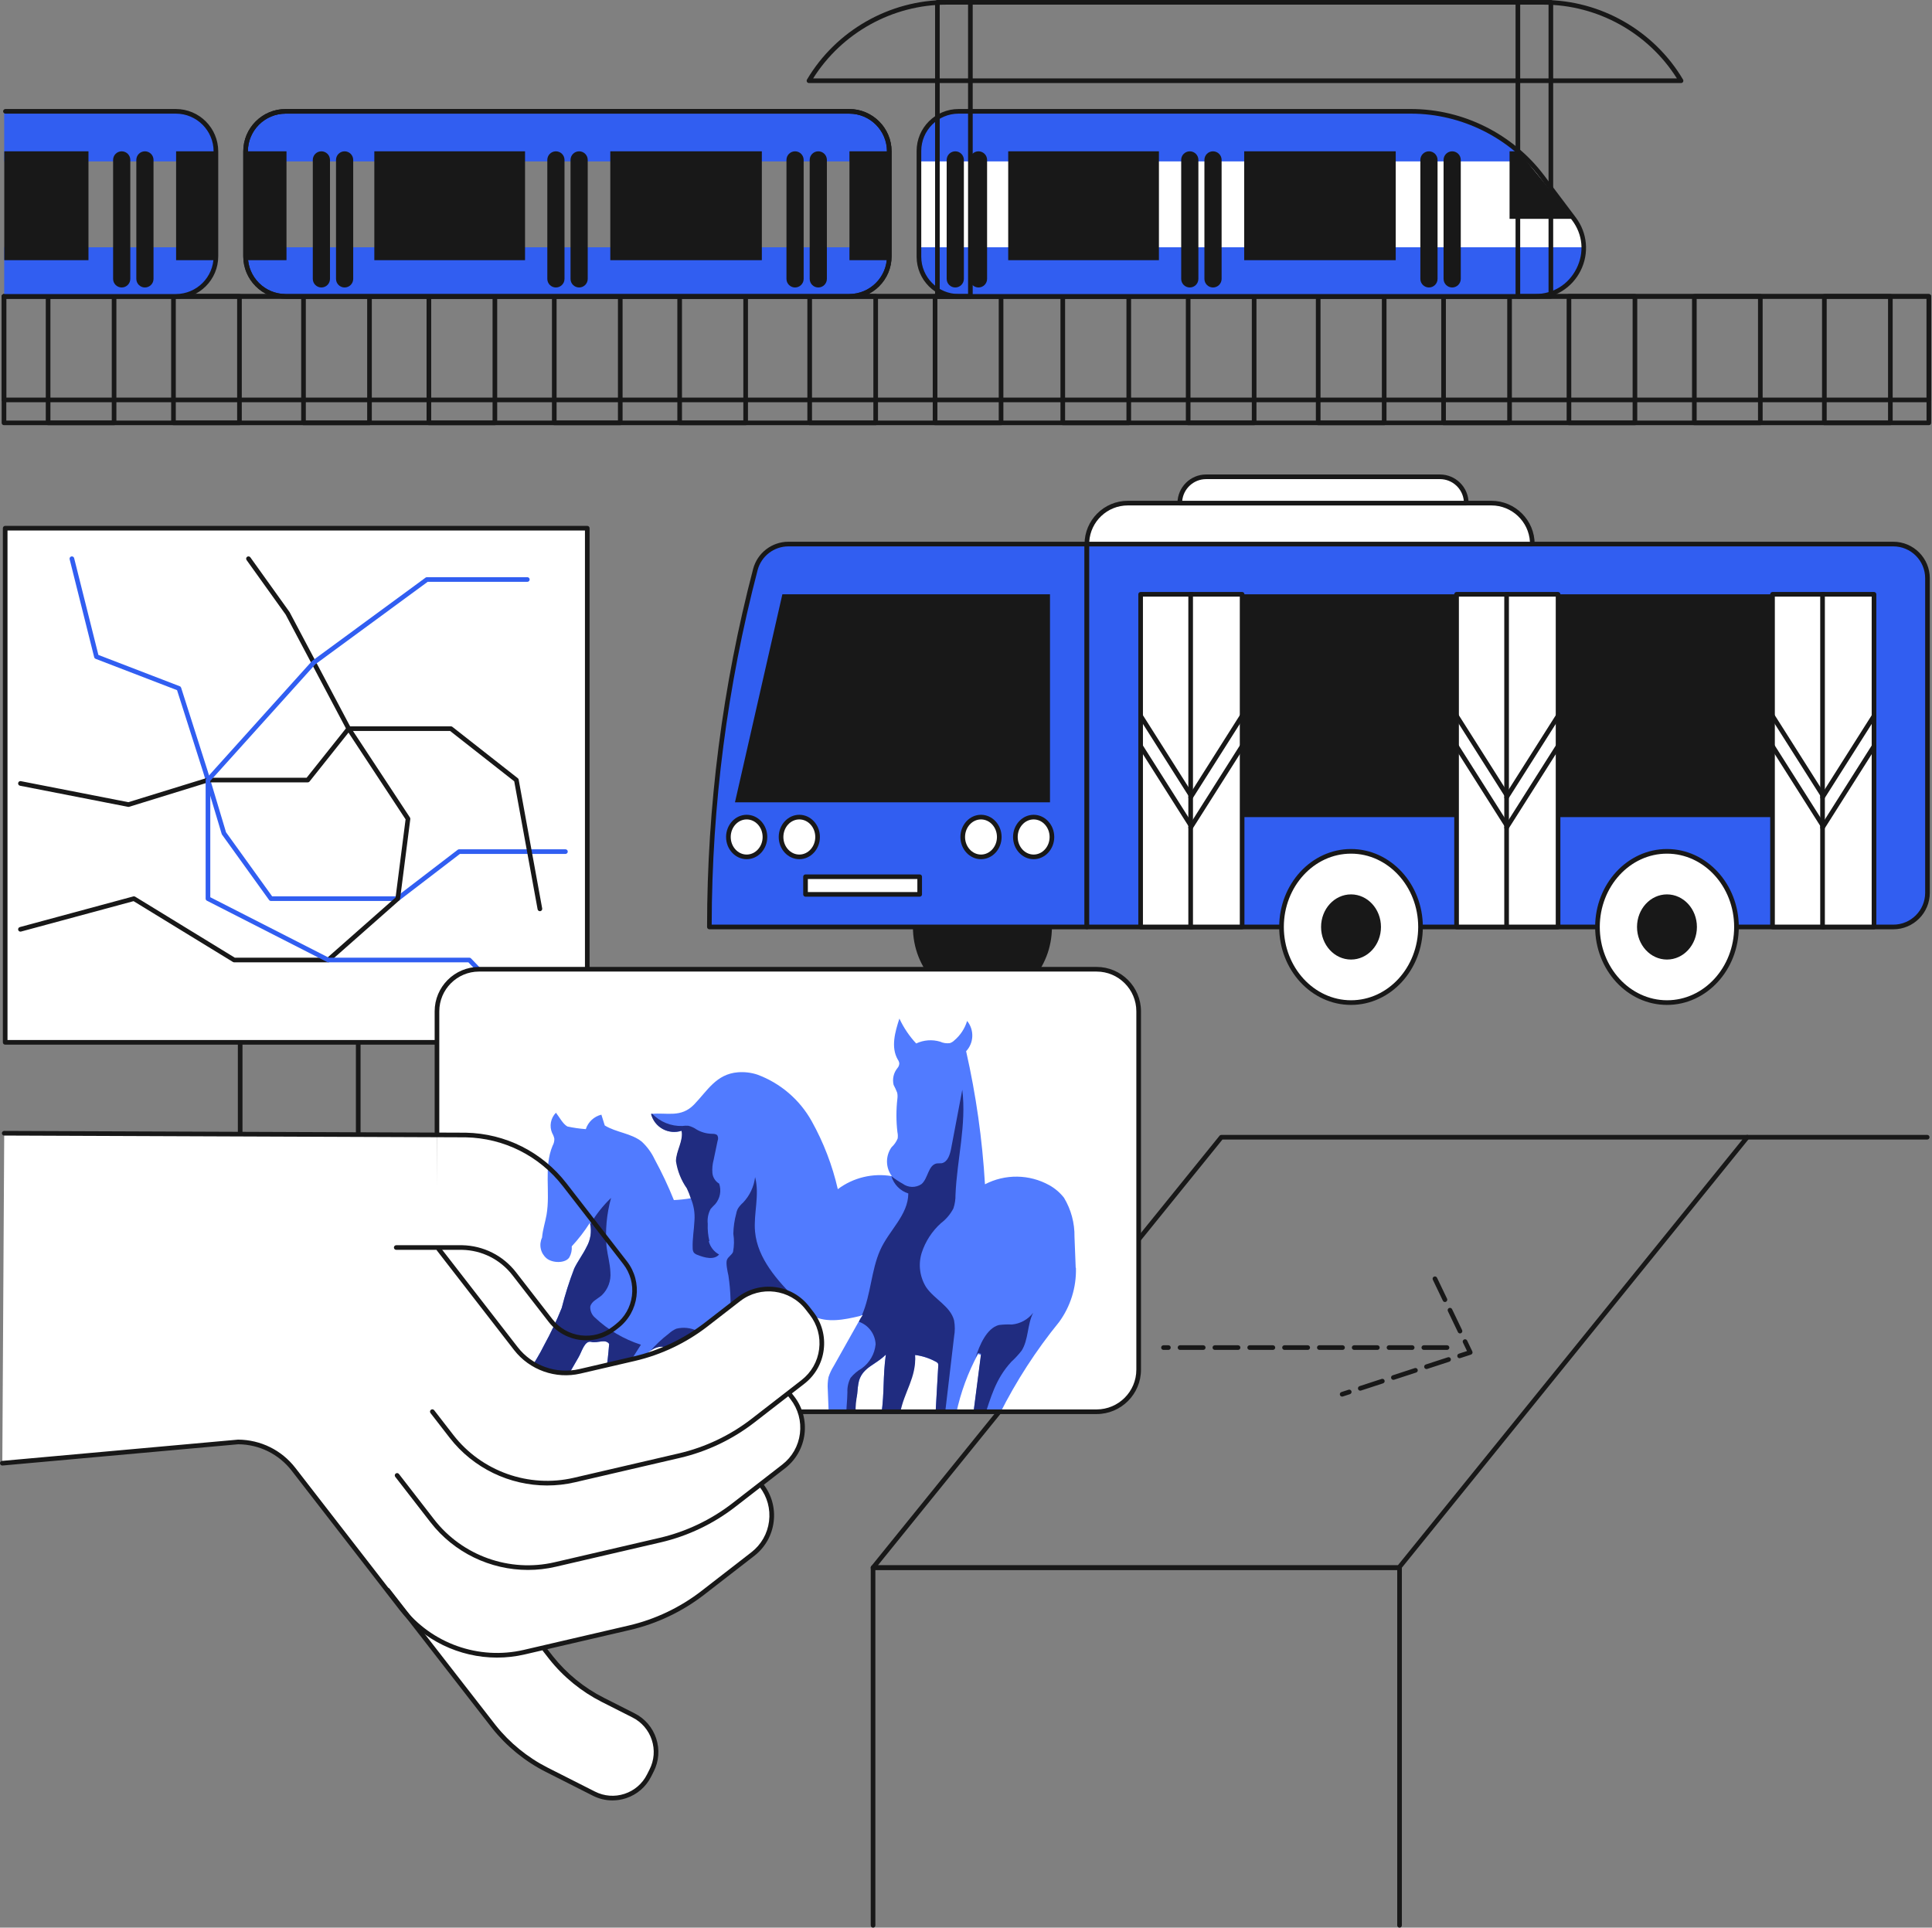 <?xml version="1.0" encoding="UTF-8"?> <svg xmlns="http://www.w3.org/2000/svg" width="1834" height="1830" viewBox="0 0 1834 1830" fill="none"><rect x="0" y="0" width="1834" height="1830" fill="#808080" stroke="none"/> <path d="M340.05 1208.24C338.83 1208.24 337.85 1207.25 337.85 1206.04V961.98H230.19V1112.86C230.19 1114.08 229.2 1115.06 227.99 1115.06C226.78 1115.06 225.79 1114.07 225.79 1112.86V959.77C225.79 958.55 226.78 957.57 227.99 957.57H340.06C341.28 957.57 342.26 958.56 342.26 959.77V1206.03C342.26 1207.25 341.27 1208.23 340.06 1208.23L340.05 1208.24Z" fill="#181818"></path> <path d="M557.48 501.44H4.92V989.54H557.48V501.44Z" fill="white"></path> <path d="M557.48 991.74H4.92C3.7 991.74 2.72 990.75 2.72 989.54V501.44C2.72 500.22 3.71 499.24 4.92 499.24H557.48C558.7 499.24 559.68 500.23 559.68 501.44V989.54C559.68 990.76 558.69 991.74 557.48 991.74ZM7.12 987.33H555.28V503.64H7.12V987.33Z" fill="#181818"></path> <path d="M377.58 855.32H257.21C256.5 855.32 255.83 854.98 255.42 854.4L210.77 792.36C210.63 792.16 210.52 791.94 210.45 791.71L192.98 733.39L168.07 655.2L90.76 625.45C90.09 625.19 89.59 624.62 89.41 623.93L66.11 530.93C65.81 529.75 66.53 528.55 67.71 528.26C68.89 527.97 70.09 528.68 70.38 529.86L93.4 621.75L170.63 651.47C171.25 651.71 171.73 652.22 171.94 652.86L197.18 732.09L214.56 790.1L258.34 850.93H376.83L434.48 806.73C434.87 806.44 435.34 806.28 435.82 806.28H536.77C537.99 806.28 538.97 807.27 538.97 808.48C538.97 809.69 537.98 810.68 536.77 810.68H436.57L378.92 854.88C378.53 855.17 378.06 855.33 377.58 855.33V855.32Z" fill="#315EF1"></path> <path d="M512.5 865.03C511.46 865.03 510.53 864.29 510.33 863.22L488.15 741.73L427.28 693.95H332.04L293.87 741.89C293.45 742.42 292.82 742.72 292.15 742.72H197.74L122.61 765.92C122.26 766.03 121.89 766.05 121.54 765.98L18.97 745.92C17.78 745.69 17 744.53 17.23 743.33C17.46 742.14 18.6 741.34 19.82 741.59L121.85 761.55L196.77 738.42C196.98 738.35 197.2 738.32 197.42 738.32H291.1L329.27 690.38C329.69 689.85 330.32 689.55 330.99 689.55H428.06C428.55 689.55 429.03 689.72 429.42 690.02L491.55 738.79C491.97 739.12 492.26 739.6 492.36 740.13L514.69 862.44C514.91 863.64 514.12 864.79 512.92 865C512.79 865.03 512.65 865.04 512.52 865.04L512.5 865.03Z" fill="#181818"></path> <path d="M311.57 913.56H222.27C221.86 913.56 221.46 913.45 221.12 913.24L126.8 855.5L19.97 884.37C18.81 884.68 17.59 884 17.27 882.82C16.95 881.64 17.65 880.44 18.82 880.12L126.57 851C127.16 850.84 127.78 850.93 128.3 851.25L222.9 909.17H310.75L375.51 852.03L385.01 777.83L329.16 692.97L271.14 583.42L234.08 531.68C233.37 530.69 233.6 529.31 234.59 528.6C235.58 527.89 236.96 528.12 237.67 529.11L274.81 580.97C274.87 581.05 274.92 581.13 274.96 581.22L332.95 690.72L389.14 776.08C389.43 776.52 389.55 777.05 389.49 777.57L379.78 853.4C379.71 853.93 379.45 854.42 379.05 854.77L313.04 913.01C312.64 913.37 312.12 913.56 311.58 913.56H311.57Z" fill="#181818"></path> <path d="M492.12 961.98C491.54 961.98 490.96 961.75 490.53 961.3L444.59 913.56H311.57C311.22 913.56 310.88 913.48 310.57 913.32L196.41 855.08C195.67 854.7 195.21 853.95 195.21 853.12V740.52C195.21 739.98 195.41 739.45 195.78 739.05L296.15 627.58C296.25 627.47 296.36 627.37 296.48 627.28L403.96 548.38C404.34 548.1 404.8 547.95 405.26 547.95H500.59C501.81 547.95 502.79 548.94 502.79 550.15C502.79 551.36 501.8 552.35 500.59 552.35H405.98L299.27 630.69L199.62 741.36V851.77L312.1 909.16H445.53C446.13 909.16 446.7 909.4 447.12 909.84L493.71 958.26C494.55 959.14 494.53 960.53 493.65 961.38C493.22 961.79 492.67 962 492.12 962V961.98Z" fill="#315EF1"></path> <path d="M1831.01 403.65H3.77C2.55 403.65 1.57 402.66 1.57 401.45V281.34C1.57 280.12 2.56 279.14 3.77 279.14H1831.01C1832.23 279.14 1833.21 280.13 1833.21 281.34V401.45C1833.21 402.67 1832.22 403.65 1831.01 403.65ZM5.98 399.25H1828.81V283.55H5.98V399.25Z" fill="#181818"></path> <path d="M1831.01 381.85H3.77C2.55 381.85 1.57 380.86 1.57 379.65V281.35C1.57 280.13 2.56 279.15 3.77 279.15H1831.01C1832.23 279.15 1833.21 280.14 1833.21 281.35V379.65C1833.21 380.87 1832.22 381.85 1831.01 381.85ZM5.98 377.44H1828.81V283.54H5.98V377.44Z" fill="#181818"></path> <path d="M108.3 403.65H45.65C44.43 403.65 43.45 402.66 43.45 401.45V281.34C43.45 280.12 44.44 279.14 45.65 279.14H108.29C109.51 279.14 110.49 280.13 110.49 281.34V401.45C110.49 402.67 109.5 403.65 108.29 403.65H108.3ZM47.86 399.24H106.1V283.54H47.86V399.24Z" fill="#181818"></path> <path d="M227.32 403.65H164.68C163.46 403.65 162.48 402.66 162.48 401.45V281.34C162.48 280.12 163.47 279.14 164.68 279.14H227.32C228.54 279.14 229.52 280.13 229.52 281.34V401.45C229.52 402.67 228.53 403.65 227.32 403.65ZM166.88 399.24H225.12V283.54H166.88V399.24Z" fill="#181818"></path> <path d="M350.75 403.65H288.11C286.89 403.65 285.91 402.66 285.91 401.45V281.34C285.91 280.12 286.9 279.14 288.11 279.14H350.75C351.97 279.14 352.95 280.13 352.95 281.34V401.45C352.95 402.67 351.96 403.65 350.75 403.65ZM290.31 399.24H348.55V283.54H290.31V399.24Z" fill="#181818"></path> <path d="M469.78 403.65H407.14C405.92 403.65 404.94 402.66 404.94 401.45V281.34C404.94 280.12 405.93 279.14 407.14 279.14H469.78C471 279.14 471.98 280.13 471.98 281.34V401.45C471.98 402.67 470.99 403.65 469.78 403.65ZM409.34 399.24H467.58V283.54H409.34V399.24Z" fill="#181818"></path> <path d="M588.8 403.65H526.16C524.94 403.65 523.96 402.66 523.96 401.45V281.34C523.96 280.12 524.95 279.14 526.16 279.14H588.8C590.02 279.14 591 280.13 591 281.34V401.45C591 402.67 590.01 403.65 588.8 403.65ZM528.36 399.24H586.6V283.54H528.36V399.24Z" fill="#181818"></path> <path d="M707.83 403.65H645.19C643.97 403.65 642.99 402.66 642.99 401.45V281.34C642.99 280.12 643.98 279.14 645.19 279.14H707.83C709.05 279.14 710.03 280.13 710.03 281.34V401.45C710.03 402.67 709.04 403.65 707.83 403.65ZM647.39 399.24H705.63V283.54H647.39V399.24Z" fill="#181818"></path> <path d="M831.26 403.65H768.62C767.4 403.65 766.42 402.66 766.42 401.45V281.34C766.42 280.12 767.41 279.14 768.62 279.14H831.26C832.48 279.14 833.46 280.13 833.46 281.34V401.45C833.46 402.67 832.47 403.65 831.26 403.65ZM770.82 399.24H829.06V283.54H770.82V399.24Z" fill="#181818"></path> <path d="M950.28 403.65H887.64C886.42 403.65 885.44 402.66 885.44 401.45V281.34C885.44 280.12 886.43 279.14 887.64 279.14H950.28C951.5 279.14 952.48 280.13 952.48 281.34V401.45C952.48 402.67 951.49 403.65 950.28 403.65ZM889.84 399.24H948.08V283.54H889.84V399.24Z" fill="#181818"></path> <path d="M1071.51 403.65H1008.87C1007.65 403.65 1006.67 402.66 1006.67 401.45V281.34C1006.67 280.12 1007.66 279.14 1008.87 279.14H1071.51C1072.73 279.14 1073.71 280.13 1073.71 281.34V401.45C1073.71 402.67 1072.72 403.65 1071.51 403.65ZM1011.07 399.24H1069.31V283.54H1011.07V399.24Z" fill="#181818"></path> <path d="M1190.53 403.65H1127.89C1126.67 403.65 1125.69 402.66 1125.69 401.45V281.34C1125.69 280.12 1126.68 279.14 1127.89 279.14H1190.53C1191.75 279.14 1192.73 280.13 1192.73 281.34V401.45C1192.73 402.67 1191.74 403.65 1190.53 403.65ZM1130.09 399.24H1188.33V283.54H1130.09V399.24Z" fill="#181818"></path> <path d="M1313.97 403.65H1251.33C1250.11 403.65 1249.13 402.66 1249.13 401.45V281.34C1249.13 280.12 1250.12 279.14 1251.33 279.14H1313.97C1315.19 279.14 1316.17 280.13 1316.17 281.34V401.45C1316.17 402.67 1315.18 403.65 1313.97 403.65ZM1253.53 399.24H1311.77V283.54H1253.53V399.24Z" fill="#181818"></path> <path d="M1432.99 403.65H1370.35C1369.13 403.65 1368.15 402.66 1368.15 401.45V281.34C1368.15 280.12 1369.14 279.14 1370.35 279.14H1432.99C1434.21 279.14 1435.19 280.13 1435.19 281.34V401.45C1435.19 402.67 1434.2 403.65 1432.99 403.65ZM1372.55 399.24H1430.79V283.54H1372.55V399.24Z" fill="#181818"></path> <path d="M1552.01 403.65H1489.37C1488.15 403.65 1487.17 402.66 1487.17 401.45V281.34C1487.17 280.12 1488.16 279.14 1489.37 279.14H1552.01C1553.23 279.14 1554.21 280.13 1554.21 281.34V401.45C1554.21 402.67 1553.22 403.65 1552.01 403.65ZM1491.57 399.24H1549.81V283.54H1491.57V399.24Z" fill="#181818"></path> <path d="M1671.04 403.65H1608.4C1607.18 403.65 1606.2 402.66 1606.2 401.45V281.34C1606.2 280.12 1607.19 279.14 1608.4 279.14H1671.04C1672.26 279.14 1673.24 280.13 1673.24 281.34V401.45C1673.24 402.67 1672.25 403.65 1671.04 403.65ZM1610.6 399.24H1668.84V283.54H1610.6V399.24Z" fill="#181818"></path> <path d="M1794.47 403.65H1731.83C1730.61 403.65 1729.63 402.66 1729.63 401.45V281.34C1729.63 280.12 1730.62 279.14 1731.83 279.14H1794.47C1795.69 279.14 1796.67 280.13 1796.67 281.34V401.45C1796.67 402.67 1795.68 403.65 1794.47 403.65ZM1734.03 399.24H1792.27V283.54H1734.03V399.24Z" fill="#181818"></path> <path d="M1457.38 281.34H909.96C889.17 281.34 872.32 264.49 872.32 243.7V143.33C872.32 122.54 889.17 105.69 909.96 105.69H1339.39C1388.42 105.69 1434.6 128.73 1464.09 167.89L1494.1 207.75C1516.9 238.03 1495.3 281.34 1457.39 281.34H1457.38Z" fill="white"></path> <path d="M872.32 243.7C872.32 264.49 889.17 281.34 909.96 281.34H1457.38C1484.77 281.34 1503.64 258.73 1503.4 234.75H872.32V243.7Z" fill="#315EF1"></path> <path d="M1451.54 153.23C1422.33 123.05 1381.94 105.69 1339.39 105.69H909.96C889.17 105.69 872.32 122.54 872.32 143.33V153.23H1451.54Z" fill="#315EF1"></path> <path d="M1457.39 283.54H909.96C887.99 283.54 870.12 265.67 870.12 243.7V143.33C870.12 121.36 887.99 103.49 909.96 103.49H1339.39C1388.83 103.49 1436.11 127.07 1465.85 166.57L1495.86 206.43C1506.91 221.11 1508.68 240.45 1500.48 256.89C1492.28 273.33 1475.77 283.55 1457.39 283.55V283.54ZM909.96 107.89C890.42 107.89 874.53 123.79 874.53 143.33V243.7C874.53 263.24 890.43 279.14 909.96 279.14H1457.39C1474.34 279.14 1488.97 270.09 1496.54 254.92C1504.11 239.75 1502.54 222.62 1492.34 209.08L1462.33 169.22C1433.42 130.82 1387.46 107.89 1339.39 107.89H909.96Z" fill="#181818"></path> <path d="M1494.09 207.75H1432.99V143.65H1441.42L1494.09 207.75Z" fill="#181818"></path> <path d="M1378.51 272.91C1374 272.91 1370.35 269.26 1370.35 264.75V151.82C1370.35 147.31 1374 143.66 1378.51 143.66C1383.02 143.66 1386.67 147.31 1386.67 151.82V264.75C1386.67 269.26 1383.02 272.91 1378.51 272.91Z" fill="#181818"></path> <path d="M1356.47 272.91C1351.96 272.91 1348.31 269.26 1348.31 264.75V151.82C1348.31 147.31 1351.96 143.66 1356.47 143.66C1360.98 143.66 1364.63 147.31 1364.63 151.82V264.75C1364.63 269.26 1360.98 272.91 1356.47 272.91Z" fill="#181818"></path> <path d="M1151.48 272.91C1146.97 272.91 1143.32 269.26 1143.32 264.75V151.82C1143.32 147.31 1146.97 143.66 1151.48 143.66C1155.99 143.66 1159.64 147.31 1159.64 151.82V264.75C1159.64 269.26 1155.99 272.91 1151.48 272.91Z" fill="#181818"></path> <path d="M1129.44 272.91C1124.93 272.91 1121.28 269.26 1121.28 264.75V151.82C1121.28 147.31 1124.93 143.66 1129.44 143.66C1133.95 143.66 1137.6 147.31 1137.6 151.82V264.75C1137.6 269.26 1133.95 272.91 1129.44 272.91Z" fill="#181818"></path> <path d="M928.86 272.91C924.35 272.91 920.7 269.26 920.7 264.75V151.82C920.7 147.31 924.35 143.66 928.86 143.66C933.37 143.66 937.02 147.31 937.02 151.82V264.75C937.02 269.26 933.37 272.91 928.86 272.91Z" fill="#181818"></path> <path d="M906.82 272.91C902.31 272.91 898.66 269.26 898.66 264.75V151.82C898.66 147.31 902.31 143.66 906.82 143.66C911.33 143.66 914.98 147.31 914.98 151.82V264.75C914.98 269.26 911.33 272.91 906.82 272.91Z" fill="#181818"></path> <path d="M1324.92 143.65H1181.08V247H1324.92V143.65Z" fill="#181818"></path> <path d="M1100.14 143.65H957.07V247H1100.14V143.65Z" fill="#181818"></path> <path d="M233.12 234.75V243.32C233.12 264.32 250.14 281.34 271.14 281.34H806.15C827.15 281.34 844.17 264.32 844.17 243.32V234.75H233.12Z" fill="#315EF1"></path> <path d="M806.15 105.69H271.14C250.14 105.69 233.12 122.71 233.12 143.71V153.23H844.17V143.71C844.17 122.71 827.15 105.69 806.15 105.69Z" fill="#315EF1"></path> <path d="M806.15 283.54H271.14C248.96 283.54 230.92 265.5 230.92 243.32V143.71C230.92 121.53 248.96 103.49 271.14 103.49H806.15C828.33 103.49 846.37 121.53 846.37 143.71V243.32C846.37 265.5 828.33 283.54 806.15 283.54ZM271.14 107.89C251.39 107.89 235.32 123.96 235.32 143.71V243.32C235.32 263.07 251.39 279.14 271.14 279.14H806.15C825.9 279.14 841.97 263.07 841.97 243.32V143.71C841.97 123.96 825.9 107.89 806.15 107.89H271.14Z" fill="#181818"></path> <path d="M806.15 283.54H271.14C248.96 283.54 230.92 265.5 230.92 243.32V143.71C230.92 121.53 248.96 103.49 271.14 103.49H806.15C828.33 103.49 846.37 121.53 846.37 143.71V243.32C846.37 265.5 828.33 283.54 806.15 283.54ZM271.14 107.89C251.39 107.89 235.32 123.96 235.32 143.71V243.32C235.32 263.07 251.39 279.14 271.14 279.14H806.15C825.9 279.14 841.97 263.07 841.97 243.32V143.71C841.97 123.96 825.9 107.89 806.15 107.89H271.14Z" fill="#181818"></path> <path d="M776.78 272.91C772.27 272.91 768.62 269.26 768.62 264.75V151.82C768.62 147.31 772.27 143.66 776.78 143.66C781.29 143.66 784.94 147.31 784.94 151.82V264.75C784.94 269.26 781.29 272.91 776.78 272.91Z" fill="#181818"></path> <path d="M754.73 272.91C750.22 272.91 746.57 269.26 746.57 264.75V151.82C746.57 147.31 750.22 143.66 754.73 143.66C759.24 143.66 762.89 147.31 762.89 151.82V264.75C762.89 269.26 759.24 272.91 754.73 272.91Z" fill="#181818"></path> <path d="M549.75 272.91C545.24 272.91 541.59 269.26 541.59 264.75V151.82C541.59 147.31 545.24 143.66 549.75 143.66C554.26 143.66 557.91 147.31 557.91 151.82V264.75C557.91 269.26 554.26 272.91 549.75 272.91Z" fill="#181818"></path> <path d="M527.71 272.91C523.2 272.91 519.55 269.26 519.55 264.75V151.82C519.55 147.31 523.2 143.66 527.71 143.66C532.22 143.66 535.87 147.31 535.87 151.82V264.75C535.87 269.26 532.22 272.91 527.71 272.91Z" fill="#181818"></path> <path d="M327.13 272.91C322.62 272.91 318.97 269.26 318.97 264.75V151.82C318.97 147.31 322.62 143.66 327.13 143.66C331.64 143.66 335.29 147.31 335.29 151.82V264.75C335.29 269.26 331.64 272.91 327.13 272.91Z" fill="#181818"></path> <path d="M305.09 272.91C300.58 272.91 296.93 269.26 296.93 264.75V151.82C296.93 147.31 300.58 143.66 305.09 143.66C309.6 143.66 313.25 147.31 313.25 151.82V264.75C313.25 269.26 309.6 272.91 305.09 272.91Z" fill="#181818"></path> <path d="M723.19 143.65H579.35V247H723.19V143.65Z" fill="#181818"></path> <path d="M844.17 143.65H806.37V247H844.17V143.65Z" fill="#181818"></path> <path d="M271.96 143.65H234.16V247H271.96V143.65Z" fill="#181818"></path> <path d="M498.41 143.65H355.34V247H498.41V143.65Z" fill="#181818"></path> <path d="M1595.76 78.86H767.96C767.17 78.86 766.44 78.44 766.04 77.75C765.65 77.06 765.65 76.22 766.06 75.53C793.65 28.94 844.42 0 898.57 0H1465.16C1519.31 0 1570.08 28.94 1597.67 75.53C1598.07 76.21 1598.08 77.06 1597.69 77.75C1597.3 78.44 1596.57 78.86 1595.77 78.86H1595.76ZM771.88 74.45H1591.83C1564.62 31.14 1516.44 4.41 1465.15 4.41H898.57C847.28 4.41 799.1 31.15 771.89 74.45H771.88Z" fill="#181818"></path> <path d="M921.17 283.54H889.85C888.63 283.54 887.65 282.55 887.65 281.34V2.2C887.65 0.98 888.64 0 889.85 0H921.17C922.39 0 923.37 0.99 923.37 2.2V281.34C923.37 282.56 922.38 283.54 921.17 283.54ZM892.05 279.13H918.96V4.41H892.05V279.13Z" fill="#181818"></path> <path d="M1472.2 283.54H1440.88C1439.66 283.54 1438.68 282.55 1438.68 281.34V2.2C1438.68 0.98 1439.67 0 1440.88 0H1472.2C1473.42 0 1474.4 0.99 1474.4 2.2V281.34C1474.4 282.56 1473.41 283.54 1472.2 283.54ZM1443.08 279.13H1469.99V4.41H1443.08V279.13Z" fill="#181818"></path> <path d="M3.98 234.75V281.34H166.95C187.95 281.34 204.97 264.32 204.97 243.32V234.75H3.98Z" fill="#315EF1"></path> <path d="M166.95 105.69H3.98V153.23H204.97V143.71C204.97 122.71 187.95 105.69 166.95 105.69Z" fill="#315EF1"></path> <path d="M166.95 283.54H3.77C2.55 283.54 1.57 282.55 1.57 281.34C1.57 280.13 2.56 279.14 3.77 279.14H166.95C186.7 279.14 202.77 263.07 202.77 243.32V143.71C202.77 123.96 186.7 107.89 166.95 107.89H5.16C3.94 107.89 2.96 106.9 2.96 105.69C2.96 104.48 3.95 103.49 5.16 103.49H166.95C189.13 103.49 207.17 121.53 207.17 143.71V243.32C207.17 265.5 189.13 283.54 166.95 283.54Z" fill="#181818"></path> <path d="M137.57 272.91C133.06 272.91 129.41 269.26 129.41 264.75V151.82C129.41 147.31 133.06 143.66 137.57 143.66C142.08 143.66 145.73 147.31 145.73 151.82V264.75C145.73 269.26 142.08 272.91 137.57 272.91Z" fill="#181818"></path> <path d="M115.53 272.91C111.02 272.91 107.37 269.26 107.37 264.75V151.82C107.37 147.31 111.02 143.66 115.53 143.66C120.04 143.66 123.69 147.31 123.69 151.82V264.75C123.69 269.26 120.04 272.91 115.53 272.91Z" fill="#181818"></path> <path d="M83.981 143.65H4.061V247H83.981V143.65Z" fill="#181818"></path> <path d="M204.97 143.65H167.17V247H204.97V143.65Z" fill="#181818"></path> <path d="M932.59 951.81C969.03 951.81 998.57 919.664 998.57 880.01C998.57 840.356 969.03 808.21 932.59 808.21C896.151 808.21 866.61 840.356 866.61 880.01C866.61 919.664 896.151 951.81 932.59 951.81Z" fill="#181818"></path> <path d="M932.59 910.94C948.292 910.94 961.02 897.092 961.02 880.01C961.02 862.928 948.292 849.08 932.59 849.08C916.889 849.08 904.16 862.928 904.16 880.01C904.16 897.092 916.889 910.94 932.59 910.94Z" fill="#181818"></path> <path d="M1031.74 880.01H673.4C673.4 765.51 688.07 651.49 717.05 540.72C720.78 526.45 733.67 516.5 748.42 516.5H1031.74V880.01Z" fill="#315EF1"></path> <path d="M1031.74 882.21H673.4C672.18 882.21 671.2 881.22 671.2 880.01C671.2 765.39 685.91 651.05 714.92 540.16C718.9 524.93 732.68 514.3 748.42 514.3H1031.74C1032.96 514.3 1033.94 515.29 1033.94 516.5V880.01C1033.94 881.23 1032.95 882.21 1031.74 882.21ZM675.6 877.8H1029.53V518.7H748.41C734.67 518.7 722.65 527.98 719.17 541.27C690.44 651.09 675.78 764.29 675.59 877.8H675.6Z" fill="#181818"></path> <path d="M697.69 761.67H996.73V564.2H742.68L697.69 761.67Z" fill="#181818"></path> <path d="M1031.74 516.5H1797.29C1815.18 516.5 1829.71 531.03 1829.71 548.92V847.58C1829.71 865.47 1815.18 880 1797.29 880H1031.74V516.49V516.5Z" fill="#315EF1"></path> <path d="M1797.29 882.21H1031.74C1030.52 882.21 1029.54 881.22 1029.54 880.01V516.5C1029.54 515.28 1030.53 514.3 1031.74 514.3H1797.29C1816.38 514.3 1831.92 529.83 1831.92 548.93V847.59C1831.92 866.68 1816.39 882.22 1797.29 882.22V882.21ZM1033.95 877.8H1797.29C1813.95 877.8 1827.51 864.24 1827.51 847.58V548.92C1827.51 532.26 1813.95 518.7 1797.29 518.7H1033.95V877.8Z" fill="#181818"></path> <path d="M1131.63 564.2H1082.77V880.01H1131.63V564.2Z" fill="white"></path> <path d="M1131.62 882.21H1082.77C1081.55 882.21 1080.57 881.22 1080.57 880.01V564.2C1080.57 562.98 1081.56 562 1082.77 562H1131.62C1132.84 562 1133.82 562.99 1133.82 564.2V880.01C1133.82 881.23 1132.83 882.21 1131.62 882.21ZM1084.97 877.8H1129.42V566.4H1084.97V877.8Z" fill="#181818"></path> <path d="M1131.62 756.8L1082.76 679.67L1131.62 756.8Z" fill="white"></path> <path d="M1131.63 759.01C1130.9 759.01 1130.19 758.65 1129.77 757.99L1080.92 680.86C1080.27 679.83 1080.57 678.47 1081.6 677.82C1082.63 677.17 1083.99 677.48 1084.64 678.5L1133.49 755.63C1134.14 756.66 1133.84 758.02 1132.81 758.67C1132.44 758.9 1132.04 759.01 1131.63 759.01Z" fill="#181818"></path> <path d="M1131.62 785.54L1082.76 708.41L1131.62 785.54Z" fill="white"></path> <path d="M1131.63 787.74C1130.9 787.74 1130.19 787.38 1129.77 786.72L1080.92 709.59C1080.27 708.56 1080.57 707.2 1081.6 706.55C1082.63 705.9 1083.99 706.2 1084.64 707.23L1133.49 784.36C1134.14 785.39 1133.84 786.75 1132.81 787.4C1132.44 787.63 1132.04 787.74 1131.63 787.74Z" fill="#181818"></path> <path d="M1130.25 880H1179.11V564.19H1130.25V880Z" fill="white"></path> <path d="M1179.11 882.21H1130.26C1129.04 882.21 1128.06 881.22 1128.06 880.01V564.2C1128.06 562.98 1129.05 562 1130.26 562H1179.11C1180.33 562 1181.31 562.99 1181.31 564.2V880.01C1181.31 881.23 1180.32 882.21 1179.11 882.21ZM1132.46 877.8H1176.91V566.4H1132.46V877.8Z" fill="#181818"></path> <path d="M1130.26 756.8L1179.12 679.67L1130.26 756.8Z" fill="white"></path> <path d="M1130.25 759.01C1129.85 759.01 1129.44 758.9 1129.07 758.67C1128.04 758.02 1127.74 756.66 1128.39 755.63L1177.24 678.5C1177.89 677.47 1179.25 677.16 1180.28 677.82C1181.31 678.47 1181.61 679.83 1180.96 680.86L1132.11 757.99C1131.69 758.65 1130.98 759.01 1130.25 759.01Z" fill="#181818"></path> <path d="M1130.26 785.54L1179.12 708.41L1130.26 785.54Z" fill="white"></path> <path d="M1130.25 787.74C1129.85 787.74 1129.44 787.63 1129.07 787.4C1128.04 786.75 1127.74 785.39 1128.39 784.36L1177.24 707.23C1177.89 706.2 1179.25 705.89 1180.28 706.55C1181.31 707.2 1181.61 708.56 1180.96 709.59L1132.11 786.72C1131.69 787.38 1130.98 787.74 1130.25 787.74Z" fill="#181818"></path> <path d="M1431.55 564.2H1382.69V880.01H1431.55V564.2Z" fill="white"></path> <path d="M1431.54 882.21H1382.68C1381.46 882.21 1380.48 881.22 1380.48 880.01V564.2C1380.48 562.98 1381.47 562 1382.68 562H1431.54C1432.76 562 1433.74 562.99 1433.74 564.2V880.01C1433.74 881.23 1432.75 882.21 1431.54 882.21ZM1384.89 877.8H1429.34V566.4H1384.89V877.8Z" fill="#181818"></path> <path d="M1431.54 756.8L1382.68 679.67L1431.54 756.8Z" fill="white"></path> <path d="M1431.54 759.01C1430.81 759.01 1430.1 758.65 1429.68 757.99L1380.82 680.86C1380.17 679.83 1380.47 678.47 1381.5 677.82C1382.53 677.17 1383.89 677.48 1384.54 678.5L1433.4 755.63C1434.05 756.66 1433.75 758.02 1432.72 758.67C1432.35 758.9 1431.95 759.01 1431.54 759.01Z" fill="#181818"></path> <path d="M1431.54 785.54L1382.68 708.41L1431.54 785.54Z" fill="white"></path> <path d="M1431.54 787.74C1430.81 787.74 1430.1 787.38 1429.68 786.72L1380.82 709.59C1380.17 708.56 1380.47 707.2 1381.5 706.55C1382.53 705.9 1383.89 706.2 1384.54 707.23L1433.4 784.36C1434.05 785.39 1433.75 786.75 1432.72 787.4C1432.35 787.63 1431.95 787.74 1431.54 787.74Z" fill="#181818"></path> <path d="M1430.18 880H1479.04V564.19H1430.18V880Z" fill="white"></path> <path d="M1479.03 882.21H1430.17C1428.95 882.21 1427.97 881.22 1427.97 880.01V564.2C1427.97 562.98 1428.96 562 1430.17 562H1479.03C1480.25 562 1481.23 562.99 1481.23 564.2V880.01C1481.23 881.23 1480.24 882.21 1479.03 882.21ZM1432.38 877.8H1476.83V566.4H1432.38V877.8Z" fill="#181818"></path> <path d="M1430.17 756.8L1479.03 679.67L1430.17 756.8Z" fill="white"></path> <path d="M1430.17 759.01C1429.77 759.01 1429.36 758.9 1428.99 758.67C1427.96 758.02 1427.66 756.66 1428.31 755.63L1477.17 678.5C1477.82 677.47 1479.18 677.16 1480.21 677.82C1481.24 678.47 1481.54 679.83 1480.89 680.86L1432.03 757.99C1431.61 758.65 1430.9 759.01 1430.17 759.01Z" fill="#181818"></path> <path d="M1430.17 785.54L1479.03 708.41L1430.17 785.54Z" fill="white"></path> <path d="M1430.17 787.74C1429.77 787.74 1429.36 787.63 1428.99 787.4C1427.96 786.75 1427.66 785.39 1428.31 784.36L1477.17 707.23C1477.82 706.2 1479.18 705.89 1480.21 706.55C1481.24 707.2 1481.54 708.56 1480.89 709.59L1432.03 786.72C1431.61 787.38 1430.9 787.74 1430.17 787.74Z" fill="#181818"></path> <path d="M1731.47 564.2H1682.61V880.01H1731.47V564.2Z" fill="white"></path> <path d="M1731.46 882.21H1682.6C1681.38 882.21 1680.4 881.22 1680.4 880.01V564.2C1680.4 562.98 1681.39 562 1682.6 562H1731.46C1732.68 562 1733.66 562.99 1733.66 564.2V880.01C1733.66 881.23 1732.67 882.21 1731.46 882.21ZM1684.81 877.8H1729.26V566.4H1684.81V877.8Z" fill="#181818"></path> <path d="M1731.46 756.8L1682.6 679.67L1731.46 756.8Z" fill="white"></path> <path d="M1731.46 759.01C1730.73 759.01 1730.02 758.65 1729.6 757.99L1680.74 680.86C1680.09 679.83 1680.39 678.47 1681.42 677.82C1682.45 677.17 1683.81 677.48 1684.46 678.5L1733.32 755.63C1733.97 756.66 1733.67 758.02 1732.64 758.67C1732.27 758.9 1731.87 759.01 1731.46 759.01Z" fill="#181818"></path> <path d="M1731.46 785.54L1682.6 708.41L1731.46 785.54Z" fill="white"></path> <path d="M1731.46 787.74C1730.73 787.74 1730.02 787.38 1729.6 786.72L1680.74 709.59C1680.09 708.56 1680.39 707.2 1681.42 706.55C1682.45 705.9 1683.81 706.2 1684.46 707.23L1733.32 784.36C1733.97 785.39 1733.67 786.75 1732.64 787.4C1732.27 787.63 1731.87 787.74 1731.46 787.74Z" fill="#181818"></path> <path d="M1730.09 880H1778.95V564.19H1730.09V880Z" fill="white"></path> <path d="M1778.95 882.21H1730.09C1728.87 882.21 1727.89 881.22 1727.89 880.01V564.2C1727.89 562.98 1728.88 562 1730.09 562H1778.95C1780.17 562 1781.15 562.99 1781.15 564.2V880.01C1781.15 881.23 1780.16 882.21 1778.95 882.21ZM1732.3 877.8H1776.75V566.4H1732.3V877.8Z" fill="#181818"></path> <path d="M1730.09 756.8L1778.95 679.67L1730.09 756.8Z" fill="white"></path> <path d="M1730.09 759.01C1729.69 759.01 1729.28 758.9 1728.91 758.67C1727.88 758.02 1727.58 756.66 1728.23 755.63L1777.09 678.5C1777.74 677.47 1779.1 677.16 1780.13 677.82C1781.16 678.47 1781.46 679.83 1780.81 680.86L1731.95 757.99C1731.53 758.65 1730.82 759.01 1730.09 759.01Z" fill="#181818"></path> <path d="M1730.09 785.54L1778.95 708.41L1730.09 785.54Z" fill="white"></path> <path d="M1730.09 787.74C1729.69 787.74 1729.28 787.63 1728.91 787.4C1727.88 786.75 1727.58 785.39 1728.23 784.36L1777.09 707.23C1777.74 706.2 1779.1 705.89 1780.13 706.55C1781.16 707.2 1781.46 708.56 1780.81 709.59L1731.95 786.72C1731.53 787.38 1730.82 787.74 1730.09 787.74Z" fill="#181818"></path> <path d="M1382.69 564.2H1179.11V775.72H1382.69V564.2Z" fill="#181818"></path> <path d="M1682.61 564.2H1479.03V775.72H1682.61V564.2Z" fill="#181818"></path> <path d="M1454.6 516.5H1031.74C1031.74 495.03 1049.14 477.63 1070.61 477.63H1415.74C1437.21 477.63 1454.61 495.03 1454.61 516.5H1454.6Z" fill="white"></path> <path d="M1454.6 518.7H1031.74C1030.52 518.7 1029.54 517.71 1029.54 516.5C1029.54 493.85 1047.96 475.43 1070.61 475.43H1415.74C1438.39 475.43 1456.81 493.86 1456.81 516.5C1456.81 517.72 1455.82 518.7 1454.61 518.7H1454.6ZM1034.01 514.29H1452.33C1451.18 495.1 1435.21 479.83 1415.73 479.83H1070.6C1051.12 479.83 1035.15 495.1 1034 514.29H1034.01Z" fill="#181818"></path> <path d="M1391.87 477.63H1119.95C1119.95 463.83 1131.14 452.64 1144.94 452.64H1366.87C1380.67 452.64 1391.86 463.83 1391.86 477.63H1391.87Z" fill="white"></path> <path d="M1391.87 479.84H1119.95C1118.73 479.84 1117.75 478.85 1117.75 477.64C1117.75 462.64 1129.95 450.44 1144.95 450.44H1366.88C1381.88 450.44 1394.08 462.64 1394.08 477.64C1394.08 478.86 1393.09 479.84 1391.88 479.84H1391.87ZM1122.26 475.43H1389.56C1388.45 463.89 1378.7 454.85 1366.87 454.85H1144.94C1133.12 454.85 1123.37 463.9 1122.25 475.43H1122.26Z" fill="#181818"></path> <path d="M1582.41 951.81C1618.85 951.81 1648.39 919.664 1648.39 880.01C1648.39 840.356 1618.85 808.21 1582.41 808.21C1545.97 808.21 1516.43 840.356 1516.43 880.01C1516.43 919.664 1545.97 951.81 1582.41 951.81Z" fill="white"></path> <path d="M1582.41 954.01C1544.81 954.01 1514.23 920.81 1514.23 880.01C1514.23 839.21 1544.82 806.01 1582.41 806.01C1620 806.01 1650.59 839.21 1650.59 880.01C1650.59 920.81 1620 954.01 1582.41 954.01ZM1582.41 810.41C1547.24 810.41 1518.63 841.63 1518.63 880C1518.63 918.37 1547.24 949.59 1582.41 949.59C1617.58 949.59 1646.19 918.37 1646.19 880C1646.19 841.63 1617.58 810.41 1582.41 810.41Z" fill="#181818"></path> <path d="M1582.41 910.94C1598.11 910.94 1610.84 897.092 1610.84 880.01C1610.84 862.927 1598.11 849.08 1582.41 849.08C1566.71 849.08 1553.98 862.927 1553.98 880.01C1553.98 897.092 1566.71 910.94 1582.41 910.94Z" fill="#181818"></path> <path d="M1282.49 951.81C1318.93 951.81 1348.47 919.664 1348.47 880.01C1348.47 840.356 1318.93 808.21 1282.49 808.21C1246.05 808.21 1216.51 840.356 1216.51 880.01C1216.51 919.664 1246.05 951.81 1282.49 951.81Z" fill="white"></path> <path d="M1282.49 954.01C1244.89 954.01 1214.31 920.81 1214.31 880.01C1214.31 839.21 1244.9 806.01 1282.49 806.01C1320.08 806.01 1350.67 839.21 1350.67 880.01C1350.67 920.81 1320.08 954.01 1282.49 954.01ZM1282.49 810.41C1247.32 810.41 1218.71 841.63 1218.71 880C1218.71 918.37 1247.32 949.59 1282.49 949.59C1317.66 949.59 1346.26 918.37 1346.26 880C1346.26 841.63 1317.65 810.41 1282.49 810.41Z" fill="#181818"></path> <path d="M1282.49 910.94C1298.19 910.94 1310.92 897.092 1310.92 880.01C1310.92 862.927 1298.19 849.08 1282.49 849.08C1266.79 849.08 1254.06 862.927 1254.06 880.01C1254.06 897.092 1266.79 910.94 1282.49 910.94Z" fill="#181818"></path> <path d="M873.04 832.31H764.67V849.07H873.04V832.31Z" fill="white"></path> <path d="M873.03 851.28H764.66C763.44 851.28 762.46 850.29 762.46 849.08V832.32C762.46 831.1 763.45 830.12 764.66 830.12H873.03C874.25 830.12 875.23 831.11 875.23 832.32V849.08C875.23 850.3 874.24 851.28 873.03 851.28ZM766.87 846.87H870.83V834.52H766.87V846.87Z" fill="#181818"></path> <path d="M981.22 813.46C990.796 813.46 998.56 805.011 998.56 794.59C998.56 784.168 990.796 775.72 981.22 775.72C971.643 775.72 963.88 784.168 963.88 794.59C963.88 805.011 971.643 813.46 981.22 813.46Z" fill="white"></path> <path d="M981.22 815.67C970.44 815.67 961.67 806.21 961.67 794.59C961.67 782.97 970.44 773.51 981.22 773.51C992 773.51 1000.77 782.97 1000.77 794.59C1000.77 806.21 992 815.67 981.22 815.67ZM981.22 777.92C972.87 777.92 966.08 785.4 966.08 794.59C966.08 803.78 972.87 811.26 981.22 811.26C989.57 811.26 996.36 803.78 996.36 794.59C996.36 785.4 989.57 777.92 981.22 777.92Z" fill="#181818"></path> <path d="M931.24 813.46C940.817 813.46 948.58 805.011 948.58 794.59C948.58 784.168 940.817 775.72 931.24 775.72C921.664 775.72 913.9 784.168 913.9 794.59C913.9 805.011 921.664 813.46 931.24 813.46Z" fill="white"></path> <path d="M931.24 815.67C920.46 815.67 911.69 806.21 911.69 794.59C911.69 782.97 920.46 773.51 931.24 773.51C942.02 773.51 950.79 782.97 950.79 794.59C950.79 806.21 942.02 815.67 931.24 815.67ZM931.24 777.92C922.89 777.92 916.1 785.4 916.1 794.59C916.1 803.78 922.89 811.26 931.24 811.26C939.59 811.26 946.38 803.78 946.38 794.59C946.38 785.4 939.59 777.92 931.24 777.92Z" fill="#181818"></path> <path d="M758.78 813.46C768.357 813.46 776.12 805.011 776.12 794.59C776.12 784.168 768.357 775.72 758.78 775.72C749.203 775.72 741.44 784.168 741.44 794.59C741.44 805.011 749.203 813.46 758.78 813.46Z" fill="white"></path> <path d="M758.78 815.67C748 815.67 739.23 806.21 739.23 794.59C739.23 782.97 748 773.51 758.78 773.51C769.56 773.51 778.33 782.97 778.33 794.59C778.33 806.21 769.56 815.67 758.78 815.67ZM758.78 777.92C750.43 777.92 743.64 785.4 743.64 794.59C743.64 803.78 750.43 811.26 758.78 811.26C767.13 811.26 773.92 803.78 773.92 794.59C773.92 785.4 767.13 777.92 758.78 777.92Z" fill="#181818"></path> <path d="M708.8 813.46C718.377 813.46 726.14 805.011 726.14 794.59C726.14 784.168 718.377 775.72 708.8 775.72C699.223 775.72 691.46 784.168 691.46 794.59C691.46 805.011 699.223 813.46 708.8 813.46Z" fill="white"></path> <path d="M708.8 815.67C698.02 815.67 689.25 806.21 689.25 794.59C689.25 782.97 698.02 773.51 708.8 773.51C719.58 773.51 728.35 782.97 728.35 794.59C728.35 806.21 719.58 815.67 708.8 815.67ZM708.8 777.92C700.45 777.92 693.66 785.4 693.66 794.59C693.66 803.78 700.45 811.26 708.8 811.26C717.15 811.26 723.94 803.78 723.94 794.59C723.94 785.4 717.15 777.92 708.8 777.92Z" fill="#181818"></path> <path d="M1327.99 1490.43H828.76C827.91 1490.43 827.14 1489.94 826.77 1489.18C826.4 1488.41 826.51 1487.51 827.05 1486.84L1157.67 1078.22C1158.09 1077.7 1158.72 1077.4 1159.38 1077.4H1658.61C1659.46 1077.4 1660.23 1077.89 1660.6 1078.65C1660.97 1079.42 1660.86 1080.32 1660.32 1080.99L1329.7 1489.61C1329.28 1490.13 1328.65 1490.43 1327.99 1490.43ZM833.38 1486.02H1326.94L1654 1081.81H1160.44L833.38 1486.02Z" fill="#181818"></path> <path d="M1328.55 1830C1327.33 1830 1326.35 1829.01 1326.35 1827.8V1490.44H830.97V1827.8C830.97 1829.02 829.98 1830 828.77 1830C827.56 1830 826.57 1829.01 826.57 1827.8V1488.23C826.57 1487.01 827.56 1486.03 828.77 1486.03H1328.56C1329.78 1486.03 1330.76 1487.02 1330.76 1488.23V1827.8C1330.76 1829.02 1329.77 1830 1328.56 1830H1328.55Z" fill="#181818"></path> <path d="M1829.45 1081.81H1658.62C1657.4 1081.81 1656.42 1080.82 1656.42 1079.61C1656.42 1078.4 1657.41 1077.41 1658.62 1077.41H1829.45C1830.67 1077.41 1831.65 1078.4 1831.65 1079.61C1831.65 1080.82 1830.66 1081.81 1829.45 1081.81Z" fill="#181818"></path> <path d="M1373.63 1281.52H1351.59C1350.37 1281.52 1349.39 1280.53 1349.39 1279.32C1349.39 1278.11 1350.38 1277.12 1351.59 1277.12H1373.63C1374.85 1277.12 1375.83 1278.11 1375.83 1279.32C1375.83 1280.53 1374.84 1281.52 1373.63 1281.52ZM1340.57 1281.52H1318.53C1317.31 1281.52 1316.33 1280.53 1316.33 1279.32C1316.33 1278.11 1317.32 1277.12 1318.53 1277.12H1340.57C1341.79 1277.12 1342.77 1278.11 1342.77 1279.32C1342.77 1280.53 1341.78 1281.52 1340.57 1281.52ZM1307.51 1281.52H1285.47C1284.25 1281.52 1283.27 1280.53 1283.27 1279.32C1283.27 1278.11 1284.26 1277.12 1285.47 1277.12H1307.51C1308.73 1277.12 1309.71 1278.11 1309.71 1279.32C1309.71 1280.53 1308.72 1281.52 1307.51 1281.52ZM1274.45 1281.52H1252.41C1251.19 1281.52 1250.21 1280.53 1250.21 1279.32C1250.21 1278.11 1251.2 1277.12 1252.41 1277.12H1274.45C1275.67 1277.12 1276.65 1278.11 1276.65 1279.32C1276.65 1280.53 1275.66 1281.52 1274.45 1281.52ZM1241.39 1281.52H1219.35C1218.13 1281.52 1217.15 1280.53 1217.15 1279.32C1217.15 1278.11 1218.14 1277.12 1219.35 1277.12H1241.39C1242.61 1277.12 1243.59 1278.11 1243.59 1279.32C1243.59 1280.53 1242.6 1281.52 1241.39 1281.52ZM1208.33 1281.52H1186.29C1185.07 1281.52 1184.09 1280.53 1184.09 1279.32C1184.09 1278.11 1185.08 1277.12 1186.29 1277.12H1208.33C1209.55 1277.12 1210.53 1278.11 1210.53 1279.32C1210.53 1280.53 1209.54 1281.52 1208.33 1281.52ZM1175.27 1281.52H1153.23C1152.01 1281.52 1151.03 1280.53 1151.03 1279.32C1151.03 1278.11 1152.02 1277.12 1153.23 1277.12H1175.27C1176.49 1277.12 1177.47 1278.11 1177.47 1279.32C1177.47 1280.53 1176.48 1281.52 1175.27 1281.52ZM1142.21 1281.52H1120.17C1118.95 1281.52 1117.97 1280.53 1117.97 1279.32C1117.97 1278.11 1118.96 1277.12 1120.17 1277.12H1142.21C1143.43 1277.12 1144.41 1278.11 1144.41 1279.32C1144.41 1280.53 1143.42 1281.52 1142.21 1281.52ZM1109.15 1281.52H1104.46C1103.24 1281.52 1102.26 1280.53 1102.26 1279.32C1102.26 1278.11 1103.25 1277.12 1104.46 1277.12H1109.15C1110.37 1277.12 1111.35 1278.11 1111.35 1279.32C1111.35 1280.53 1110.36 1281.52 1109.15 1281.52Z" fill="#181818"></path> <path d="M1274.06 1325.84C1273.13 1325.84 1272.27 1325.25 1271.97 1324.32C1271.59 1323.16 1272.22 1321.92 1273.38 1321.54L1280.12 1319.34C1281.29 1318.96 1282.52 1319.59 1282.9 1320.75C1283.28 1321.91 1282.65 1323.15 1281.49 1323.53L1274.75 1325.73C1274.52 1325.81 1274.29 1325.84 1274.07 1325.84H1274.06ZM1291.27 1320.22C1290.34 1320.22 1289.48 1319.63 1289.18 1318.7C1288.8 1317.54 1289.43 1316.3 1290.59 1315.92L1311.54 1309.08C1312.71 1308.69 1313.94 1309.34 1314.32 1310.49C1314.7 1311.65 1314.07 1312.89 1312.91 1313.27L1291.96 1320.11C1291.73 1320.19 1291.5 1320.22 1291.28 1320.22H1291.27ZM1322.7 1309.95C1321.77 1309.95 1320.91 1309.36 1320.61 1308.43C1320.23 1307.27 1320.86 1306.03 1322.02 1305.65L1342.97 1298.81C1344.14 1298.43 1345.37 1299.06 1345.75 1300.22C1346.13 1301.38 1345.5 1302.62 1344.34 1303L1323.39 1309.84C1323.16 1309.92 1322.93 1309.95 1322.71 1309.95H1322.7ZM1354.13 1299.68C1353.2 1299.68 1352.34 1299.09 1352.04 1298.16C1351.66 1297 1352.29 1295.76 1353.45 1295.38L1374.4 1288.54C1375.57 1288.16 1376.8 1288.79 1377.18 1289.95C1377.56 1291.11 1376.93 1292.35 1375.77 1292.73L1354.82 1299.57C1354.59 1299.65 1354.36 1299.68 1354.14 1299.68H1354.13ZM1385.56 1289.41C1384.63 1289.41 1383.77 1288.82 1383.47 1287.89C1383.09 1286.73 1383.72 1285.49 1384.88 1285.11L1392.59 1282.59L1388.74 1274.56C1388.21 1273.46 1388.68 1272.14 1389.77 1271.62C1390.87 1271.08 1392.19 1271.56 1392.71 1272.65L1397.64 1282.95C1397.92 1283.52 1397.93 1284.19 1397.68 1284.77C1397.43 1285.35 1396.94 1285.8 1396.34 1286L1386.24 1289.3C1386.01 1289.38 1385.78 1289.41 1385.56 1289.41ZM1385.96 1265.88C1385.14 1265.88 1384.35 1265.42 1383.97 1264.63L1374.45 1244.75C1373.92 1243.65 1374.39 1242.33 1375.48 1241.81C1376.58 1241.28 1377.89 1241.75 1378.42 1242.84L1387.94 1262.72C1388.47 1263.82 1388 1265.14 1386.91 1265.66C1386.6 1265.81 1386.28 1265.88 1385.96 1265.88ZM1371.67 1236.06C1370.85 1236.06 1370.06 1235.6 1369.68 1234.81L1360.16 1214.93C1359.63 1213.83 1360.1 1212.51 1361.19 1211.99C1362.29 1211.46 1363.6 1211.93 1364.13 1213.02L1373.65 1232.9C1374.18 1234 1373.71 1235.32 1372.62 1235.84C1372.31 1235.99 1371.99 1236.06 1371.67 1236.06Z" fill="#181818"></path> <g clip-path="url(#clip0_1694_24221)"> <path d="M1040.96 920.14H454.75C432.687 920.14 414.8 938.026 414.8 960.09V1300.27C414.8 1322.33 432.687 1340.22 454.75 1340.22H1040.96C1063.02 1340.22 1080.91 1322.33 1080.91 1300.27V960.09C1080.91 938.026 1063.02 920.14 1040.96 920.14Z" fill="white"></path> <path d="M1021.13 1203.35C1020.75 1193.62 1020.37 1183.99 1019.99 1174.26C1020.22 1161.19 1016.77 1148.32 1010.05 1137.11C1006.23 1132.21 1001.45 1128.13 996.017 1125.12C986.7 1119.96 976.256 1117.19 965.613 1117.04C954.969 1116.9 944.455 1119.39 935.004 1124.29C932.509 1081.77 926.526 1039.52 917.116 997.982C920.722 994.116 922.805 989.07 922.979 983.782C923.153 978.494 921.405 973.322 918.061 969.225C915.863 976.452 911.619 982.885 905.844 987.745C904.655 988.927 903.197 989.802 901.596 990.296C898.47 990.7 895.293 990.214 892.43 988.892C884.906 986.653 876.822 987.265 869.72 990.611C863.19 983.627 857.81 975.648 853.782 966.973C849.621 979.682 845.529 994.15 852.197 1005.81C852.991 1006.89 853.503 1008.16 853.687 1009.49C853.636 1011.21 852.965 1012.86 851.798 1014.12C850.043 1016.31 848.813 1018.87 848.203 1021.61C847.592 1024.35 847.617 1027.19 848.275 1029.92C849.555 1032.32 850.689 1034.81 851.672 1037.35C852.05 1039.16 852.122 1041.01 851.887 1042.84C850.649 1053.45 850.652 1064.16 851.895 1074.77C852.338 1076.74 852.418 1078.78 852.13 1080.78C850.847 1083.95 848.871 1086.79 846.347 1089.09C843.479 1093.11 841.958 1097.93 842.002 1102.86C842.047 1107.8 843.655 1112.59 846.595 1116.56C837.655 1115.02 828.496 1115.32 819.678 1117.45C810.86 1119.57 802.569 1123.48 795.313 1128.93C790.147 1106.35 781.801 1084.61 770.525 1064.38C759.131 1043.94 740.818 1028.26 718.891 1020.16C712.958 1018.22 706.701 1017.48 700.48 1017.97C679.838 1019.61 671.456 1035.6 658.918 1048.53C646.379 1061.46 633.222 1055.96 618.373 1057.48C619.124 1060.5 620.491 1063.33 622.386 1065.79C624.281 1068.26 626.665 1070.31 629.387 1071.8C632.109 1073.3 635.111 1074.22 638.205 1074.51C641.299 1074.79 644.418 1074.43 647.366 1073.45C649.298 1083.12 642.208 1092.42 642.076 1102.27C643.443 1111.61 646.983 1120.49 652.409 1128.2C653.831 1131.22 655.059 1134.32 656.086 1137.5C650.666 1138.45 645.191 1139.04 639.694 1139.28C634.348 1126.01 628.24 1113.06 621.403 1100.49C618.433 1094.18 614.274 1088.5 609.152 1083.76C599.107 1075.76 585.003 1075.17 574.076 1068.44L570.879 1058.2C567.448 1059.03 564.288 1060.74 561.7 1063.14C559.112 1065.55 557.183 1068.58 556.095 1071.94C550.212 1071.51 544.366 1070.67 538.602 1069.42C534.263 1066.99 530.894 1060.28 527.738 1056.36C525.277 1058.85 523.62 1062.03 522.979 1065.47C522.339 1068.91 522.745 1072.47 524.146 1075.68C525.139 1077.36 525.841 1079.19 526.222 1081.1C526.281 1083.45 525.691 1085.77 524.517 1087.8C515.996 1108.14 522.61 1131.63 518.801 1153.34C517.53 1160.55 515.114 1167.59 514.571 1174.87C513.009 1178.15 512.573 1181.85 513.33 1185.4C514.087 1188.95 515.994 1192.15 518.756 1194.51C524.326 1199.27 536.76 1199.5 540.465 1193.66C542.247 1190.48 543.042 1186.84 542.747 1183.2C549.131 1176.33 554.87 1168.89 559.891 1160.96C561.869 1168.69 560.741 1176.89 556.747 1183.79C553.298 1190.87 548.471 1197.18 545.021 1204.26C540.342 1216.5 536.407 1229.02 533.237 1241.74C528.406 1253.79 522.851 1265.54 516.6 1276.92C507.275 1295.79 501.101 1299.55 495.997 1319.97C499.933 1321.98 509.567 1326.13 509.567 1326.13C513.95 1325.61 524.013 1328.75 525.18 1327.75C531.861 1322 531.638 1320.3 535.485 1312.36L549.347 1288.28C552.448 1282.87 555.041 1272.4 561.209 1273.92C567.377 1275.45 574.645 1270.7 578.263 1275.85C576.698 1296.01 574.305 1310.74 569.713 1330.43C571.931 1330.35 578.928 1332.42 585.326 1332.05L597.067 1333.02C597.067 1333.02 596.87 1331.03 596.968 1330.48C599.334 1317.17 603.569 1304.27 609.547 1292.15C611.202 1288.26 613.887 1284.89 617.312 1282.42C620.737 1279.95 624.771 1278.46 628.98 1278.11C632.309 1278.63 635.593 1279.4 638.802 1280.42C646.245 1281.57 653.857 1280.55 660.74 1277.49C672.897 1272.89 683.97 1265.82 693.264 1256.73C694.126 1260.22 694.88 1263.61 695.737 1267C689.334 1270.93 683.957 1276.34 680.05 1282.76C676.143 1289.19 673.819 1296.46 673.268 1303.96C671.293 1318.82 671.423 1321.01 667.653 1335.52C671.171 1337.82 674.555 1334.72 678.743 1335.08C682.93 1335.44 685.397 1334.82 685.46 1336.45L691.304 1336.22C694.352 1324.15 699.13 1312.57 705.489 1301.87C709.729 1314.97 714.053 1322.27 717.188 1336.25C717.425 1337.81 717.811 1334.93 718.771 1336.19C720.989 1336.1 724.21 1335.5 725.425 1335.92C732.164 1338.48 741.021 1337.1 741.021 1337.1C738.659 1316.46 738.345 1305.45 735.964 1284.29L741.895 1282.4C749.253 1279.55 756.091 1275.5 762.132 1270.41C765.128 1267.77 767.528 1264.53 769.171 1260.89C770.813 1257.25 771.662 1253.3 771.658 1249.3C785.178 1256.13 801.307 1252.91 815.976 1249.43L819.243 1248.27C817.365 1250.93 815.642 1253.7 814.08 1256.56L791.431 1296.84C789.348 1300.15 787.679 1303.69 786.461 1307.41C785.718 1311.31 785.491 1315.29 785.786 1319.25L786.59 1339.78C786.508 1341 794.427 1339.47 794.427 1339.47C794.427 1339.47 796.683 1339.38 798.863 1339.3C801.042 1339.21 801.361 1340.13 803.299 1339.12C806.414 1336.72 808.492 1340.01 812.258 1341C809.108 1334.6 812.538 1330.85 813.61 1323.87C813.904 1319.41 814.526 1314.99 815.473 1310.63C819.523 1297.71 831.35 1295.7 840.909 1285.99C837.948 1308.19 839.716 1320.39 836.743 1342.28C842.571 1344.42 852.345 1343.6 854.487 1341.58C853.627 1319.63 870.133 1307.86 868.67 1286.35C875.502 1287.23 882.114 1289.36 888.173 1292.64C889.148 1293.03 889.973 1293.73 890.529 1294.62C890.77 1295.5 890.806 1296.42 890.634 1297.31L887.926 1344.6C894.11 1346.53 901.233 1344.07 905.669 1343.9C907.271 1341.63 907.482 1344.2 907.788 1341.43C911.938 1321.89 918.871 1303.04 928.374 1285.47L931.305 1286.29L923.506 1345.57C926.624 1346.51 931.442 1347.7 934.683 1347.36C937.924 1347.02 942.832 1346.27 945.686 1344.7C948.557 1342.19 947.57 1345.73 949.024 1342.2C964.601 1311.15 983.522 1281.9 1005.45 1254.97C1016.22 1240.15 1021.81 1222.18 1021.36 1203.86" fill="#517BFF"></path> <path d="M587.541 1331.96C585.024 1309.98 596.628 1295.41 608.418 1276.6C592.088 1271.35 577.134 1262.51 564.646 1250.73C563.216 1249.46 562.085 1247.89 561.335 1246.12C560.586 1244.36 560.237 1242.45 560.313 1240.54C561.355 1235.41 567.17 1233.22 571.175 1229.74C574.114 1226.93 576.382 1223.5 577.81 1219.69C579.238 1215.88 579.79 1211.8 579.425 1207.75C579.109 1199.67 576.837 1191.88 575.797 1183.84C574.421 1168.17 575.872 1152.38 580.08 1137.22C572.389 1144.58 565.75 1152.97 560.349 1162.15C561.765 1169.49 560.56 1177.1 556.946 1183.64C553.496 1190.72 548.67 1197.03 545.22 1204.11C540.468 1216.39 536.465 1228.94 533.233 1241.7C528.402 1253.75 522.847 1265.5 516.596 1276.88C507.271 1295.75 501.097 1299.51 495.993 1319.94C499.936 1321.91 514.219 1328.49 518.596 1327.97L525.263 1329.94C531.945 1324.2 531.634 1320.26 535.481 1312.32L549.343 1288.24C552.444 1282.84 555.037 1272.37 561.205 1273.89C567.373 1275.41 574.641 1270.67 578.259 1275.81C576.694 1295.98 574.303 1310.74 569.71 1330.43C576.364 1330.17 581.35 1332.22 587.541 1331.96Z" fill="#202C80"></path> <path d="M673.423 1178.26C672.126 1172.88 671.596 1167.35 671.848 1161.83C671.321 1157 672.248 1152.13 674.51 1147.83C675.92 1146.18 677.413 1144.6 678.983 1143.1C681.237 1140.46 682.763 1137.28 683.411 1133.87C684.058 1130.47 683.804 1126.95 682.674 1123.67C680.884 1122.61 679.37 1121.14 678.258 1119.38C677.145 1117.62 676.465 1115.62 676.273 1113.55C675.937 1109.35 676.332 1105.13 677.441 1101.06C678.653 1095 679.972 1089.04 681.188 1083.08C681.542 1082.26 681.708 1081.37 681.673 1080.47C681.638 1079.58 681.403 1078.7 680.986 1077.91C679.788 1076.4 677.509 1076.38 675.541 1076.36C670.49 1076.22 665.555 1074.81 661.197 1072.25C658.838 1070.6 656.193 1069.4 653.397 1068.72C651.499 1068.59 649.593 1068.66 647.711 1068.94C642.419 1069.12 637.149 1068.18 632.239 1066.2C627.33 1064.21 622.889 1061.22 619.202 1057.41L617.962 1057.46C618.714 1060.48 620.08 1063.31 621.975 1065.78C623.871 1068.24 626.254 1070.29 628.976 1071.79C631.698 1073.29 634.701 1074.21 637.794 1074.49C640.888 1074.77 644.007 1074.41 646.955 1073.43C648.887 1083.1 641.797 1092.4 641.665 1102.26C643.033 1111.59 646.572 1120.47 651.998 1128.19C653.436 1131.2 654.664 1134.3 655.675 1137.48C658.597 1144.26 659.811 1151.65 659.21 1159.01C658.823 1167.63 657.191 1176.2 657.532 1184.89C657.463 1186.45 657.886 1188 658.74 1189.3C659.637 1190.19 660.726 1190.86 661.922 1191.25C668.867 1194.09 677.862 1196.43 682.617 1190.96C680.192 1189.64 678.067 1187.84 676.377 1185.65C674.688 1183.47 673.47 1180.96 672.803 1178.28" fill="#202C80"></path> <path d="M701.321 1277.43L755.935 1233.81C738.037 1215.64 719.107 1194.92 716.758 1169.3C715.159 1152.26 721.3 1134.6 716.799 1117.46C715.694 1126.59 711.669 1135.11 705.326 1141.76C703.593 1143.27 702.061 1145.01 700.765 1146.91C699.84 1148.5 699.207 1150.25 698.897 1152.06C697.198 1158.32 696.268 1164.77 696.128 1171.25C697.034 1176.96 696.947 1182.79 695.87 1188.47C694.644 1191.53 691.182 1193.01 690.059 1196.06C688.936 1199.11 690.464 1206.41 691.47 1210.94C693.766 1225.95 694.154 1241.19 692.625 1256.3C692.59 1256.65 692.604 1257 692.666 1257.34L693.365 1256.69C694.226 1260.18 694.98 1263.57 695.838 1266.96C689.434 1270.9 684.058 1276.3 680.151 1282.73C676.244 1289.15 673.92 1296.42 673.369 1303.92C671.393 1318.78 671.42 1321.01 667.65 1335.52C670.648 1336.89 675.668 1336.37 678.827 1337.31C682.091 1320.18 681.245 1317.33 685.967 1300.42C687.038 1295.57 688.922 1290.94 691.539 1286.73C694.362 1283.09 697.73 1279.92 701.523 1277.31" fill="#202C80"></path> <path d="M681.645 1263.99C678.499 1265.32 675.11 1265.96 671.698 1265.88C668.287 1265.8 664.932 1264.99 661.852 1263.52C655.693 1260.48 648.655 1259.73 641.994 1261.4C639.402 1262.54 637.015 1264.11 634.928 1266.03C628.272 1271.13 622.15 1276.89 616.655 1283.23C618.252 1281.69 620.136 1280.48 622.201 1279.67C624.266 1278.86 626.47 1278.46 628.687 1278.51C632.224 1278.99 635.716 1279.75 639.13 1280.79C646.538 1281.94 654.118 1280.92 660.964 1277.87C668.693 1274.91 675.99 1270.93 682.656 1266.03C682.775 1265.34 682.747 1264.63 682.575 1263.96" fill="#202C80"></path> <path d="M731.773 1337.46C731.367 1327.11 728.045 1325.21 728.132 1314.22C729.475 1305.61 730.207 1296.92 730.323 1288.21L720.018 1289.44C718.847 1289.52 717.701 1289.81 716.635 1290.3C715.559 1291.04 714.614 1291.95 713.842 1293C710.669 1296.33 708.152 1300.23 706.423 1304.49C710.629 1314.96 714.261 1325.65 717.306 1336.52C717.542 1338.08 717.885 1336.71 718.845 1337.96C719.798 1338.83 721.913 1337.84 727.717 1337.62C729.046 1337.56 731.773 1337.46 731.773 1337.46Z" fill="#202C80"></path> <path d="M905.67 1268.9C906.607 1263.83 906.614 1258.63 905.69 1253.55C902.265 1240.11 887.099 1233.55 879.194 1222.04C876.177 1217.23 874.233 1211.83 873.494 1206.21C872.756 1200.58 873.24 1194.86 874.915 1189.44C878.426 1178.6 884.722 1168.88 893.172 1161.25C898.119 1157.5 902.175 1152.71 905.046 1147.2C906.432 1143.03 907.101 1138.66 907.024 1134.27C908.41 1100.93 917.566 1067.71 913.474 1034.58C909.961 1053.28 906.345 1071.98 902.832 1090.68C901.707 1096.32 899.593 1103.14 893.944 1104.3C892.393 1104.36 890.843 1104.42 889.292 1104.48C880.968 1106.05 881.152 1118.69 874.739 1124.13C872.073 1125.92 868.916 1126.84 865.705 1126.76C862.494 1126.69 859.386 1125.61 856.81 1123.69C853.085 1121.63 849.531 1119.27 846.181 1116.64C847.325 1120.47 849.386 1123.97 852.187 1126.82C854.987 1129.68 858.441 1131.8 862.249 1133.01C862.026 1153.76 843.941 1167.84 835.475 1186.94C827.008 1206.04 826.759 1228.76 818.312 1248.37L819.036 1248.34C818.15 1249.52 817.479 1250.89 816.598 1252.17C816.246 1253.08 815.831 1253.96 815.355 1254.81C819.826 1256.38 823.726 1259.25 826.551 1263.06C829.376 1266.86 830.997 1271.43 831.204 1276.17C830.77 1280.71 829.368 1285.11 827.094 1289.06C824.82 1293.01 821.726 1296.43 818.021 1299.08C813.966 1301.42 810.367 1304.48 807.399 1308.1C805.233 1312.33 804.205 1317.06 804.416 1321.8C804.177 1331.56 803.726 1331.59 803.383 1341.35C805.601 1341.26 808.803 1340.1 812.255 1341C811.994 1334.32 812.703 1330.09 813.776 1323.11C814.206 1318.46 814.328 1315.11 815.469 1310.59C819.518 1297.68 831.346 1295.66 840.905 1285.95C837.943 1308.15 839.714 1320.39 836.74 1342.28C842.568 1344.42 848.541 1343.38 854.484 1341.58C858.135 1321.37 870.129 1307.83 868.666 1286.32C875.501 1287.18 882.116 1289.31 888.169 1292.6C889.144 1293 889.968 1293.69 890.524 1294.58C890.766 1295.46 890.802 1296.38 890.63 1297.28L887.928 1344.73C890.751 1345.73 893.811 1344.23 896.8 1344.38L905.674 1269" fill="#202C80"></path> <path d="M969.663 1282.47C976.494 1271.83 975.004 1257.58 980.773 1246.26C978.342 1249.42 975.287 1252.04 971.8 1253.96C968.312 1255.88 964.467 1257.06 960.504 1257.42C956.397 1257.22 952.28 1257.38 948.202 1257.9C936.622 1260.95 929.895 1276.87 926.019 1288.94C926.893 1287.46 927.556 1285.88 928.429 1284.39L931.257 1285.21L923.501 1345.56C926.387 1346.04 933.692 1347.39 933.692 1347.39C940.634 1326.38 944.933 1309.25 960.025 1292.8C963.632 1289.5 966.954 1285.9 969.957 1282.04" fill="#202C80"></path> <path d="M1040.96 1342.43H595.27C594.05 1342.43 593.07 1341.44 593.07 1340.23C593.07 1339.02 594.06 1338.03 595.27 1338.03H1040.96C1061.77 1338.03 1078.7 1321.1 1078.7 1300.28V960.09C1078.7 939.28 1061.77 922.35 1040.96 922.35H454.75C433.94 922.35 417.01 939.28 417.01 960.09V1076.36C417.01 1077.58 416.02 1078.56 414.81 1078.56C413.6 1078.56 412.61 1077.57 412.61 1076.36V960.09C412.61 936.85 431.52 917.94 454.76 917.94H1040.97C1064.21 917.94 1083.12 936.85 1083.12 960.09V1300.28C1083.12 1323.52 1064.21 1342.43 1040.97 1342.43H1040.96Z" fill="#181818"></path> </g> <path d="M185.61 1274.85L381.05 1527.01C408.49 1562.41 454.02 1578.61 497.65 1568.47L597.48 1545.28C622.82 1539.39 646.59 1528.09 667.15 1512.15L714.59 1475.37C734.86 1459.66 738.55 1430.49 722.84 1410.22L718.89 1405.12C703.18 1384.85 674.01 1381.16 653.74 1396.87L622.75 1420.89C602.67 1436.45 579.47 1447.49 554.72 1453.24L502.92 1465.27C480.18 1470.55 456.45 1462.12 442.14 1443.67L264.08 1214L185.58 1274.86L185.61 1274.85Z" fill="white"></path> <path d="M279.32 1396.04L468.82 1639.2C482.38 1656.28 499.48 1670.22 518.93 1680.07L563.82 1702.79C583 1712.5 606.42 1704.82 616.12 1685.64L618.56 1680.81C628.27 1661.63 620.59 1638.21 601.41 1628.51L572.09 1613.67C553.09 1604.05 536.4 1590.44 523.16 1573.77L359.93 1363.71L279.3 1396.04H279.32Z" fill="white"></path> <path d="M581.36 1709.22C574.99 1709.22 568.67 1707.72 562.83 1704.77L517.94 1682.05C498.34 1672.13 480.76 1657.79 467.09 1640.58L366.31 1510.92C365.56 1509.96 365.74 1508.58 366.7 1507.83C367.66 1507.08 369.05 1507.26 369.79 1508.22L470.56 1637.86C483.82 1654.55 500.89 1668.48 519.93 1678.11L564.82 1700.83C573.57 1705.26 583.53 1706.02 592.84 1702.96C602.16 1699.9 609.73 1693.4 614.16 1684.65L616.6 1679.82C621.03 1671.07 621.79 1661.12 618.73 1651.8C615.67 1642.48 609.17 1634.91 600.42 1630.48L571.1 1615.64C551.96 1605.95 534.78 1591.95 521.44 1575.14L515.45 1567.46C514.7 1566.5 514.87 1565.11 515.83 1564.36C516.79 1563.61 518.18 1563.78 518.93 1564.74L524.91 1572.41C537.85 1588.71 554.51 1602.3 573.09 1611.7L602.41 1626.54C612.21 1631.5 619.5 1639.98 622.92 1650.42C626.34 1660.86 625.49 1672.01 620.54 1681.81L618.1 1686.64C613.14 1696.44 604.66 1703.73 594.22 1707.15C590.01 1708.53 585.67 1709.22 581.37 1709.22H581.36Z" fill="#181818"></path> <path d="M297.26 1297.83L410.37 1443.79C437.81 1479.19 483.34 1495.39 526.97 1485.25L626.8 1462.06C652.14 1456.17 675.91 1444.87 696.47 1428.93L743.91 1392.15C764.18 1376.44 767.87 1347.27 752.16 1327L748.21 1321.9C732.5 1301.63 703.33 1297.94 683.06 1313.65L652.07 1337.67C631.99 1353.23 608.79 1364.27 584.04 1370.02L532.24 1382.05C509.5 1387.33 485.77 1378.9 471.46 1360.45L375.73 1236.98L297.23 1297.84L297.26 1297.83Z" fill="white"></path> <path d="M315.49 1217.65L428.6 1363.61C456.04 1399.02 501.57 1415.21 545.2 1405.07L645.03 1381.88C670.37 1375.99 694.14 1364.69 714.7 1348.75L762.14 1311.97C782.41 1296.26 786.1 1267.09 770.39 1246.82L766.44 1241.72C750.73 1221.45 721.56 1217.76 701.29 1233.47L670.3 1257.49C650.22 1273.05 627.02 1284.09 602.27 1289.84L550.47 1301.87C527.73 1307.15 504 1298.72 489.69 1280.27L393.96 1156.8L315.46 1217.66L315.49 1217.65Z" fill="white"></path> <path d="M414.8 1076.36L4.01 1075.84L2.2 1389.09L224.24 1368.92C244.79 1369.1 264.12 1378.68 276.71 1394.92L334.59 1469.58L523.61 1323.04L415.7 1183.85L414.8 1076.36Z" fill="white"></path> <path d="M519.42 1410.23C483.74 1410.23 449.25 1393.85 426.86 1364.96L408.66 1341.47C407.91 1340.51 408.09 1339.12 409.05 1338.38C410.01 1337.63 411.4 1337.81 412.14 1338.77L430.34 1362.26C457.16 1396.87 502.06 1412.83 544.71 1402.92L644.54 1379.73C669.39 1373.95 693.19 1362.64 713.36 1347L760.8 1310.22C770.14 1302.98 776.1 1292.54 777.58 1280.82C779.07 1269.1 775.89 1257.5 768.66 1248.16L764.71 1243.06C749.77 1223.79 721.93 1220.26 702.65 1235.2L671.66 1259.22C651.48 1274.87 627.66 1286.2 602.78 1291.97L550.98 1304C527.48 1309.47 502.75 1300.67 487.96 1281.6L414.77 1187.2C414.02 1186.24 414.2 1184.85 415.16 1184.11C416.12 1183.36 417.5 1183.54 418.25 1184.5L491.44 1278.9C505.17 1296.61 528.14 1304.78 549.97 1299.71L601.77 1287.68C626.03 1282.04 649.26 1271 668.95 1255.74L699.94 1231.72C710.21 1223.76 722.95 1220.26 735.85 1221.91C748.74 1223.54 760.22 1230.09 768.18 1240.36L772.13 1245.46C780.09 1255.73 783.58 1268.48 781.95 1281.37C780.32 1294.26 773.77 1305.74 763.5 1313.7L716.06 1350.48C695.39 1366.5 671.01 1378.1 645.54 1384.02L545.71 1407.21C536.98 1409.24 528.16 1410.22 519.42 1410.22V1410.23Z" fill="#181818"></path> <path d="M501.18 1490.41C465.51 1490.41 431.01 1474.03 408.63 1445.14L375.21 1402.01C374.46 1401.05 374.64 1399.66 375.6 1398.92C376.56 1398.17 377.95 1398.35 378.69 1399.31L412.11 1442.44C438.93 1477.05 483.84 1493.01 526.47 1483.1L626.3 1459.91C651.15 1454.13 674.95 1442.82 695.12 1427.18L742.56 1390.4C751.9 1383.16 757.86 1372.72 759.34 1361C760.82 1349.28 757.65 1337.68 750.42 1328.34L747.82 1324.99C747.07 1324.03 747.25 1322.64 748.21 1321.9C749.17 1321.15 750.56 1321.33 751.3 1322.29L753.9 1325.65C770.33 1346.85 766.46 1377.46 745.26 1393.89L697.82 1430.67C677.15 1446.69 652.77 1458.29 627.3 1464.21L527.47 1487.4C518.74 1489.43 509.92 1490.41 501.18 1490.41Z" fill="#181818"></path> <path d="M556.57 1272.43C543.09 1272.43 529.75 1266.43 520.87 1254.98L486.42 1210.55C474.88 1195.67 457.47 1186.91 438.65 1186.53H376.13C374.91 1186.53 373.93 1185.55 373.93 1184.33C373.93 1183.11 374.92 1182.13 376.13 1182.13H438.7C458.9 1182.54 477.55 1191.92 489.9 1207.85L524.35 1252.28C531.01 1260.87 540.62 1266.36 551.4 1267.72C562.18 1269.07 572.86 1266.17 581.45 1259.51L584.44 1257.19C593.03 1250.53 598.51 1240.92 599.88 1230.14C601.24 1219.36 598.33 1208.68 591.67 1200.09L534.24 1126.01C512 1097.33 478.43 1080.45 442.15 1079.72L4 1078.03C2.78 1078.03 1.8 1077.04 1.8 1075.82C1.8 1074.61 2.79 1073.62 4 1073.62L442.18 1075.31C479.84 1076.07 514.65 1093.57 537.7 1123.31L595.13 1197.39C610.37 1217.04 606.78 1245.43 587.12 1260.67L584.13 1262.99C575.93 1269.35 566.2 1272.43 556.54 1272.43H556.57Z" fill="#181818"></path> <path d="M471.87 1573.63C436.19 1573.63 401.7 1557.25 379.31 1528.36L276.92 1396.25C264.66 1380.44 246.16 1371.27 226.16 1371.1L2.4 1391.28C1.21 1391.4 0.12 1390.5 0.01 1389.28C-0.1 1388.07 0.8 1387 2.01 1386.89L225.99 1366.69C247.57 1366.86 267.33 1376.66 280.41 1393.54L382.8 1525.65C409.62 1560.26 454.52 1576.22 497.16 1566.32L596.99 1543.13C621.85 1537.35 645.65 1526.04 665.81 1510.41L713.25 1473.63C722.59 1466.39 728.55 1455.95 730.03 1444.23C731.51 1432.51 728.34 1420.91 721.11 1411.57C720.36 1410.61 720.54 1409.22 721.5 1408.48C722.46 1407.73 723.84 1407.91 724.59 1408.87C732.55 1419.14 736.04 1431.89 734.41 1444.78C732.78 1457.67 726.22 1469.15 715.95 1477.11L668.51 1513.89C647.85 1529.91 623.46 1541.51 597.99 1547.42L498.16 1570.61C489.43 1572.64 480.61 1573.62 471.87 1573.62V1573.63Z" fill="#181818"></path> <defs> <clipPath id="clip0_1694_24221"> <rect width="670" height="424" fill="white" transform="translate(413 918)"></rect> </clipPath> </defs> </svg> 